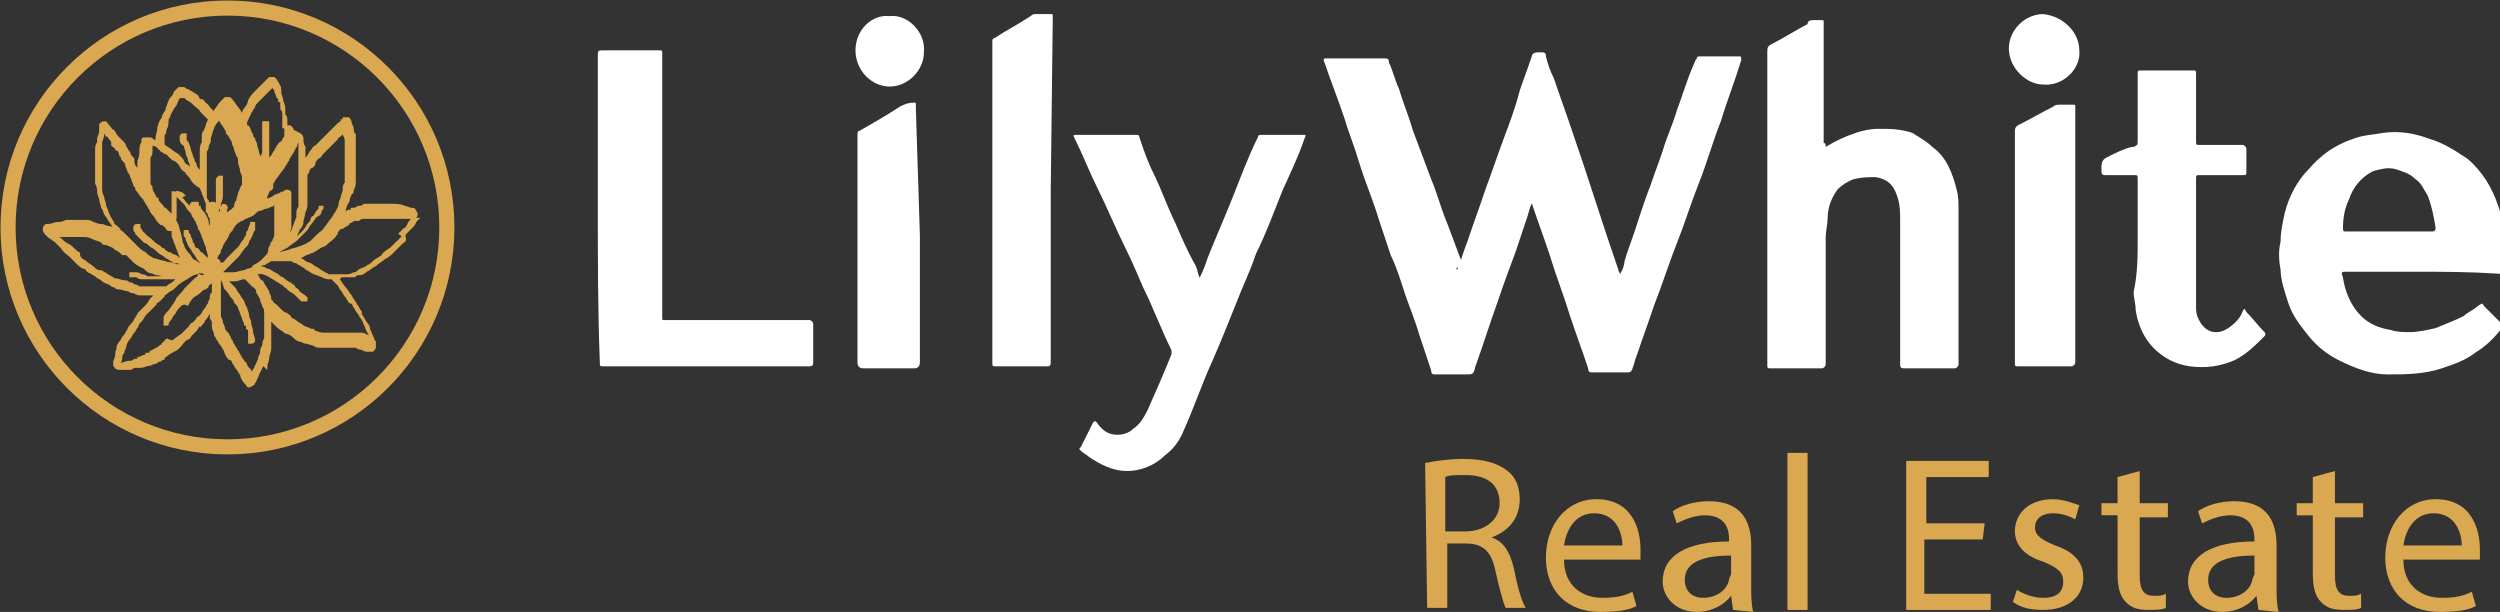 <svg xmlns="http://www.w3.org/2000/svg" xmlns:xlink="http://www.w3.org/1999/xlink" id="Layer_1" x="0px" y="0px" viewBox="0 0 124.2 30.4" style="enable-background:new 0 0 124.2 30.4;" xml:space="preserve"><rect x="0" y="0" width="124.2" height="30.4" fill="#333333" stroke="none"/><style type="text/css">	.st0{fill:none;stroke:#DAA851;stroke-width:0.75;stroke-miterlimit:10;}	.st1{fill:#DAA851;stroke:#DAA851;stroke-width:0.15;stroke-miterlimit:10;}	.st2{fill:#DAA851;}	.st3{fill:#FFFFFF;}</style><circle class="st0" cx="11.3" cy="11.3" r="10.9"></circle><g id="water_lily_2.tif">	<path class="st1" d="M16.8,13.9C16.8,13.9,16.8,13.9,16.8,13.9c0.1,0.1,0.2,0.3,0.3,0.4c0.1,0.1,0.2,0.3,0.3,0.4  c0.1,0.2,0.2,0.3,0.3,0.5c0.1,0.1,0.1,0.2,0.2,0.3c0,0,0,0.1,0,0.1c0,0.1,0.1,0.1,0.1,0.2c0.1,0.1,0.1,0.2,0.2,0.3  c0,0,0.1,0.1,0.1,0.2c0,0.1,0.1,0.2,0.1,0.3c0.1,0.1,0.1,0.3,0.2,0.4c0,0,0,0,0,0.1c0,0,0,0.1,0,0.1c0,0.1,0,0.1-0.1,0.2  c0,0-0.1,0-0.2,0c-0.1,0-0.2,0-0.3-0.1c-0.1,0-0.2,0-0.3-0.1c-0.1,0-0.2,0-0.3,0c-0.1,0-0.2,0-0.2,0c-0.1,0-0.2,0-0.3,0  c-0.1,0-0.2,0-0.3,0c-0.1,0-0.3,0-0.4,0c-0.1,0-0.2,0-0.3,0c-0.1,0-0.2,0-0.3-0.1c-0.1,0-0.3-0.1-0.4-0.1c-0.1,0-0.2-0.1-0.3-0.1  c-0.1,0-0.2-0.1-0.3-0.2c-0.1-0.1-0.3-0.2-0.4-0.2c-0.1-0.1-0.3-0.2-0.4-0.3c-0.1-0.1-0.2-0.2-0.3-0.3c0,0-0.1-0.1-0.1-0.1  c0,0,0,0,0,0c0,0,0,0,0,0c0,0,0,0.1,0,0.1c0,0.1,0,0.2,0,0.3c0,0.1,0,0.3,0,0.4c0,0.1,0,0.3,0,0.4c0,0.1,0,0.2,0,0.3  c0,0.2-0.1,0.3-0.1,0.5c0,0.1-0.1,0.3-0.1,0.4C13,18,13,18.2,12.9,18.4c-0.1,0.1-0.1,0.3-0.2,0.4c0,0,0,0.1-0.1,0.2  c0,0,0,0.1-0.1,0.1c-0.1,0.1-0.2,0.1-0.2,0c0,0-0.1-0.1-0.1-0.1c-0.1-0.1-0.2-0.3-0.2-0.4c-0.1-0.1-0.1-0.2-0.2-0.3  c-0.1-0.1-0.1-0.2-0.2-0.3c0-0.1-0.1-0.2-0.2-0.2c-0.1-0.1-0.2-0.3-0.2-0.4c-0.1-0.1-0.1-0.2-0.2-0.3c-0.1-0.1-0.1-0.2-0.2-0.3  c0-0.1-0.1-0.1-0.1-0.2c0,0,0-0.1,0-0.1c-0.1-0.1-0.1-0.3-0.1-0.4c0-0.1,0-0.2-0.1-0.3c0-0.1,0-0.2,0-0.2c0-0.1,0-0.2,0-0.3  c0,0,0,0,0,0c0,0,0,0,0,0c0,0,0,0,0,0.1c0,0,0,0.1-0.1,0.1c-0.1,0.1-0.1,0.2-0.2,0.3c-0.1,0.1-0.1,0.2-0.2,0.3  C10,15.9,9.9,16,9.9,16.1c-0.1,0.1-0.1,0.2-0.2,0.3c-0.1,0.1-0.2,0.2-0.2,0.2c-0.1,0.1-0.1,0.2-0.2,0.2c-0.2,0.1-0.3,0.3-0.4,0.4  c-0.1,0.1-0.2,0.2-0.3,0.2c-0.1,0.1-0.2,0.1-0.3,0.2c-0.1,0.1-0.2,0.1-0.2,0.2c-0.1,0-0.1,0.1-0.2,0.1c-0.1,0-0.1,0.1-0.2,0.1  c-0.1,0-0.2,0.1-0.3,0.1c-0.1,0-0.3,0.1-0.4,0.1c-0.1,0-0.1,0-0.2,0c-0.1,0-0.2,0-0.3,0.1c-0.1,0-0.2,0-0.3,0c-0.1,0-0.2,0-0.2,0  c0,0-0.1,0-0.1,0c-0.1,0-0.2-0.1-0.2-0.2c0,0,0-0.1,0-0.1c0-0.1,0.1-0.2,0.1-0.4c0-0.1,0-0.2,0.1-0.2C5.8,17.3,5.9,17.1,6,17  c0.1-0.1,0.1-0.2,0.2-0.3c0.1-0.1,0.1-0.2,0.2-0.3c0-0.1,0.1-0.2,0.2-0.3c0.1-0.1,0.1-0.2,0.2-0.3c0-0.1,0.1-0.1,0.1-0.2  c0.1-0.1,0.2-0.2,0.3-0.3c0.1-0.1,0.2-0.2,0.3-0.4c0.1-0.1,0.2-0.2,0.3-0.3c0,0,0,0,0,0c0,0,0,0,0,0c0,0-0.1,0-0.1,0  c-0.1,0-0.2,0-0.4,0c-0.1,0-0.2,0-0.3,0c-0.1,0-0.2,0-0.3-0.1c-0.1,0-0.2,0-0.3-0.1c-0.2,0-0.3-0.1-0.5-0.1c-0.1,0-0.1,0-0.2-0.1  c-0.1,0-0.1,0-0.2-0.1c-0.2-0.1-0.3-0.1-0.4-0.2c-0.1-0.1-0.2-0.1-0.3-0.2c-0.1-0.1-0.2-0.1-0.3-0.2c-0.1,0-0.2-0.1-0.2-0.2  C4.1,13.3,4,13.2,3.8,13c-0.1-0.1-0.2-0.2-0.3-0.3c-0.1-0.1-0.3-0.2-0.4-0.4c-0.1-0.1-0.2-0.2-0.3-0.3c-0.1-0.1-0.3-0.2-0.4-0.3  c0,0-0.1-0.1-0.1-0.1c0,0-0.1-0.1-0.1-0.2c0-0.1,0-0.1,0.1-0.2c0,0,0.1,0,0.1,0c0.2,0,0.3-0.1,0.5-0.1c0.1,0,0.2,0,0.4-0.1  c0.1,0,0.1,0,0.2,0c0.1,0,0.2,0,0.3,0c0,0,0,0,0,0c0.1,0,0.2,0,0.4,0c0.2,0,0.3,0,0.4,0.1c0.1,0,0.2,0.1,0.4,0.1s0.2,0.1,0.4,0.1  c0.1,0,0.2,0.1,0.4,0.1c0,0,0,0,0,0c0,0,0,0,0,0c0,0,0,0,0,0c0,0-0.1-0.1-0.1-0.1c-0.1-0.1-0.1-0.2-0.2-0.3  c-0.1-0.1-0.1-0.2-0.2-0.3c-0.1-0.1-0.1-0.3-0.2-0.4c0-0.1-0.1-0.3-0.1-0.4c0-0.1-0.1-0.2-0.1-0.4c0-0.1,0-0.2-0.1-0.4  c0-0.1,0-0.1,0-0.2c0-0.1,0-0.2,0-0.3c0,0,0-0.1,0-0.1c0-0.1,0-0.1,0-0.2c0-0.1,0-0.2,0-0.2c0-0.1,0-0.2,0-0.3c0-0.1,0-0.2,0-0.3  c0-0.2,0-0.3,0.1-0.4c0-0.1,0-0.2,0-0.2c0-0.1,0.1-0.2,0.1-0.4C5,6.4,5,6.4,5,6.3c0,0,0-0.1,0-0.1c0.1-0.1,0.1-0.1,0.2-0.1  c0,0,0.1,0,0.1,0.1c0,0,0,0,0.1,0.1c0.1,0.1,0.1,0.2,0.2,0.2c0.1,0.1,0.1,0.2,0.2,0.3C5.9,6.9,6,7,6.1,7.1c0,0,0.1,0.1,0.1,0.2  c0.1,0.1,0.1,0.2,0.2,0.3c0,0.1,0.1,0.2,0.2,0.3C6.6,8,6.6,8.2,6.7,8.3c0.1,0.1,0.1,0.3,0.2,0.4c0,0,0,0,0,0.1c0,0,0,0,0,0  c0,0,0,0,0,0c0,0,0,0,0,0c0,0,0-0.1,0-0.1c0-0.1,0-0.2,0-0.3c0-0.1,0-0.2,0-0.4C7,7.8,7,7.6,7,7.5c0-0.1,0-0.3,0.1-0.4  c0,0,0-0.1,0-0.1c0-0.1,0-0.1,0.1-0.1c0,0,0.1,0,0.1,0c0,0,0.1,0,0.1,0c0.1,0,0.1,0,0.2,0.1c0.1,0,0.1,0.1,0.2,0.1c0,0,0,0,0,0  c0,0,0,0,0,0c0-0.1,0-0.1,0-0.2c0-0.2,0.1-0.4,0.1-0.6C8,6,8,6,8.1,5.9c0-0.1,0.1-0.3,0.2-0.4c0,0,0-0.1,0-0.1  C8.4,5.2,8.4,5,8.6,4.8c0,0,0.1-0.1,0.1-0.2c0,0,0.1-0.1,0.1-0.1c0,0,0.1-0.1,0.1-0.1c0.1,0,0.1,0,0.2,0c0.1,0,0.1,0.1,0.2,0.1  c0.1,0,0.1,0.1,0.2,0.1c0.1,0.1,0.2,0.1,0.3,0.2C9.8,4.9,9.9,5,10,5c0.1,0,0.1,0.1,0.2,0.2c0.1,0,0.1,0.1,0.2,0.2  c0.1,0.1,0.2,0.2,0.2,0.3c0,0,0,0,0,0c0,0,0,0,0,0c0-0.1,0.1-0.1,0.1-0.2c0.1-0.1,0.2-0.3,0.3-0.4c0,0,0.1-0.1,0.1-0.1  c0,0,0.1-0.1,0.1-0.1c0.1,0,0.2,0,0.2,0c0,0,0.1,0.1,0.1,0.1c0.1,0.1,0.2,0.3,0.3,0.4c0.1,0.1,0.1,0.2,0.2,0.3c0,0,0,0,0,0.1  c0,0,0,0,0,0c0,0,0,0,0,0c0.1-0.1,0.1-0.3,0.2-0.4c0.1-0.1,0.2-0.3,0.2-0.4c0.1-0.2,0.2-0.3,0.4-0.5c0.1-0.1,0.2-0.2,0.3-0.3  c0.1-0.1,0.1-0.1,0.2-0.2c0,0,0.1-0.1,0.1-0.1c0.1,0,0.2,0,0.2,0c0,0,0.1,0.1,0.1,0.1c0,0.1,0.1,0.1,0.1,0.2  c0.1,0.1,0.1,0.2,0.1,0.4c0,0.1,0.1,0.3,0.1,0.4c0,0.1,0.1,0.2,0.1,0.4c0,0.1,0,0.1,0,0.2c0,0,0,0.1,0,0.1c0,0.1,0,0.2,0,0.3  c0,0.1,0,0.2,0,0.3c0,0,0,0,0,0h0c0,0,0,0,0.1,0c0.1,0,0.2,0,0.2,0c0,0,0.1,0.1,0.1,0.1c0,0,0,0.1,0,0.1C15,6.7,15,6.8,15,6.9  c0,0.1,0,0.3,0.1,0.4c0,0.1,0,0.3,0,0.4c0,0.1,0,0.2,0,0.3c0,0,0,0.1,0,0.1l0,0c0,0,0,0,0,0c0,0,0,0,0,0c0.1-0.1,0.1-0.2,0.2-0.3  c0.1-0.1,0.1-0.2,0.2-0.3c0.1-0.1,0.1-0.2,0.2-0.2C15.9,7.1,16,7,16.1,6.9c0.1-0.1,0.3-0.3,0.4-0.4c0.1-0.1,0.2-0.2,0.3-0.3  c0.1-0.1,0.2-0.1,0.2-0.2c0,0,0.1,0,0.1-0.1c0.1,0,0.1,0,0.2,0c0,0,0.1,0.1,0.1,0.2c0,0.1,0.1,0.2,0.1,0.3c0,0.1,0,0.2,0.1,0.3  c0,0.1,0,0.1,0,0.2c0,0.1,0,0.2,0,0.3c0,0.1,0,0.1,0,0.2c0,0.1,0,0.2,0,0.3c0,0.1,0,0.1,0,0.2c0,0,0,0,0,0.1c0,0.1,0,0.2,0,0.4  c0,0.1,0,0.2,0,0.3c0,0.1,0,0.2,0,0.3c0,0.1,0,0.3-0.1,0.4c0,0.1,0,0.2-0.1,0.2c0,0.1-0.1,0.2-0.1,0.3c0,0.1,0,0.1-0.1,0.2  c0,0.1-0.1,0.2-0.1,0.4c0,0.1-0.1,0.1-0.1,0.2c0,0,0,0,0,0c0,0,0,0,0,0c0,0,0.1,0,0.1-0.1c0.1,0,0.2-0.1,0.2-0.1  c0.1,0,0.2,0,0.2-0.1c0.1,0,0.2,0,0.3-0.1c0.1,0,0.2,0,0.3-0.1c0.1,0,0.2,0,0.3,0c0.1,0,0.2,0,0.3,0c0.1,0,0.3,0,0.4,0  c0.1,0,0.3,0,0.4,0c0.2,0,0.4,0,0.6,0.1c0.1,0,0.2,0.1,0.4,0.1c0.1,0,0.1,0.1,0.1,0.1c0.1,0.1,0.1,0.2,0,0.3c0,0,0,0.1-0.1,0.1  c-0.1,0.1-0.2,0.2-0.2,0.3c-0.1,0.1-0.1,0.2-0.2,0.2c-0.1,0.1-0.1,0.1-0.2,0.2C20.2,11.8,20.1,12,20,12c-0.1,0.1-0.2,0.2-0.3,0.3  c-0.1,0.1-0.2,0.2-0.2,0.2c-0.1,0.1-0.2,0.2-0.4,0.3c-0.1,0.1-0.3,0.2-0.4,0.3c-0.1,0.1-0.2,0.1-0.3,0.2s-0.2,0.1-0.3,0.2  c-0.1,0.1-0.2,0.1-0.3,0.1c-0.1,0-0.1,0-0.2,0.1c-0.1,0-0.1,0-0.2,0c-0.1,0-0.1,0-0.2,0c-0.1,0-0.2,0-0.3,0  C16.9,13.8,16.8,13.8,16.8,13.9C16.8,13.8,16.8,13.8,16.8,13.9L16.8,13.9z M12.6,13.5L12.6,13.5C12.6,13.6,12.6,13.6,12.6,13.5  c0.1,0.1,0.2,0.2,0.2,0.3c0.1,0.1,0.1,0.2,0.2,0.2c0.1,0.2,0.2,0.3,0.3,0.5c0,0.1,0.1,0.2,0.1,0.3c0,0,0,0,0,0.1c0,0,0,0,0.1,0.1  c0,0.1,0.1,0.1,0.2,0.2c0.1,0.1,0.1,0.1,0.2,0.2c0.1,0.1,0.2,0.2,0.3,0.2c0.1,0.1,0.2,0.1,0.2,0.2c0.1,0.1,0.2,0.1,0.3,0.2  c0.1,0.1,0.2,0.1,0.3,0.2c0.1,0.1,0.3,0.1,0.4,0.2c0.1,0,0.2,0,0.2,0.1c0.1,0,0.3,0.1,0.4,0.1c0,0,0.1,0,0.1,0c0.1,0,0.1,0,0.2,0  c0.1,0,0.2,0,0.3,0c0.1,0,0.1,0,0.2,0c0.1,0,0.2,0,0.3,0c0.1,0,0.1,0,0.2,0c0.1,0,0.1,0,0.2,0c0.1,0,0.1,0,0.2,0c0.1,0,0.2,0,0.2,0  c0.1,0,0.2,0,0.3,0.1c0,0,0.1,0,0.2,0c0,0,0,0,0,0c0,0,0,0,0,0c0,0,0-0.1,0-0.1c-0.1-0.1-0.2-0.3-0.2-0.4c-0.1-0.1-0.1-0.3-0.2-0.4  c-0.1-0.1-0.1-0.2-0.2-0.3c-0.1-0.1-0.1-0.2-0.2-0.3c0-0.1-0.1-0.2-0.2-0.2c-0.1-0.1-0.1-0.2-0.2-0.3c-0.1-0.1-0.1-0.2-0.2-0.3  c-0.1-0.1-0.1-0.2-0.2-0.3c-0.1-0.1-0.1-0.1-0.2-0.2c0,0,0,0-0.1-0.1c0,0,0,0-0.1,0c-0.1,0-0.2,0-0.4-0.1c-0.2-0.1-0.3-0.1-0.5-0.2  c-0.1-0.1-0.2-0.1-0.3-0.2c-0.1-0.1-0.2-0.1-0.3-0.2c-0.1,0-0.1-0.1-0.2-0.1c-0.1,0-0.2-0.1-0.2-0.1c0,0-0.1,0-0.2,0  c-0.1,0-0.1,0-0.2,0c-0.1,0-0.2,0-0.3,0c-0.1,0-0.2,0-0.2,0c0,0,0,0-0.1,0c0,0-0.1,0-0.2,0.1c-0.1,0-0.1,0.1-0.2,0.1  c-0.1,0-0.1,0-0.2,0.1c0,0-0.1,0-0.1,0c0,0-0.1,0-0.1,0c0,0,0,0,0,0c0,0-0.1,0-0.1,0.1h0c0,0,0.1,0,0.1,0c0.1,0,0.2,0,0.2,0  c0.1,0,0.2,0,0.3,0.1c0.1,0,0.3,0.1,0.4,0.2c0.1,0,0.2,0.1,0.3,0.2c0.1,0,0.2,0.1,0.3,0.2c0.1,0,0.1,0.1,0.2,0.1  c0.1,0.1,0.2,0.1,0.2,0.2c0.1,0.1,0.2,0.1,0.2,0.2c0.1,0.1,0.3,0.2,0.4,0.3c0,0,0,0,0,0c0,0,0,0,0,0c0,0,0,0,0,0.1c0,0,0,0-0.1,0  c0,0,0,0-0.1,0c-0.1-0.1-0.1-0.1-0.2-0.2c-0.1-0.1-0.2-0.2-0.4-0.3c0,0-0.1-0.1-0.1-0.1c-0.1-0.1-0.2-0.1-0.2-0.2  c-0.1,0-0.2-0.1-0.2-0.1c-0.2-0.1-0.3-0.2-0.5-0.3c-0.1-0.1-0.3-0.1-0.4-0.2C13,13.6,12.8,13.5,12.6,13.5  C12.6,13.5,12.6,13.5,12.6,13.5L12.6,13.5z M5.2,6.5C5.2,6.5,5.2,6.6,5.2,6.5c0,0.1-0.1,0.1-0.1,0.2c0,0.1-0.1,0.3-0.1,0.4  C5,7.2,5,7.4,5,7.5c0,0.1,0,0.2,0,0.3c0,0,0,0.1,0,0.2c0,0.1,0,0.2,0,0.3c0,0.1,0,0.1,0,0.2c0,0.1,0,0.2,0,0.3s0,0.2,0,0.3  C5,9,5,9.2,5,9.3C5,9.5,5,9.6,5.1,9.8c0,0.1,0.1,0.3,0.1,0.4c0,0.1,0.1,0.2,0.1,0.3c0.1,0.2,0.1,0.3,0.2,0.4c0,0.1,0.1,0.1,0.1,0.2  c0,0.1,0.1,0.1,0.2,0.2c0,0,0.1,0.1,0.1,0.1c0,0.1,0.1,0.1,0.2,0.2c0.1,0.1,0.2,0.2,0.3,0.3c0.1,0.1,0.1,0.1,0.2,0.2  c0.1,0.1,0.1,0.1,0.2,0.2c0.1,0.1,0.2,0.2,0.4,0.3c0,0,0.1,0.1,0.1,0.1c0.1,0.1,0.2,0.1,0.3,0.2C7.8,12.9,7.9,13,8,13  c0.1,0,0.3,0.1,0.4,0.1c0.2,0,0.3,0.1,0.4,0.1c0.1,0,0.3,0,0.4,0c0,0,0,0,0.1,0c0,0,0,0,0,0c0,0,0,0,0,0c0,0-0.1,0-0.1,0  c-0.1,0-0.2-0.1-0.2-0.1C8.9,13,8.8,13,8.7,13c-0.1,0-0.1-0.1-0.2-0.1c-0.1-0.1-0.2-0.1-0.3-0.2c-0.1-0.1-0.2-0.1-0.3-0.2  c-0.1-0.1-0.2-0.2-0.4-0.3c-0.1-0.1-0.2-0.2-0.3-0.2c-0.1-0.1-0.1-0.1-0.2-0.2c-0.1-0.1-0.2-0.2-0.2-0.2c0-0.1-0.1-0.1-0.1-0.2  c0,0,0-0.1,0-0.1c0,0,0-0.1,0.1-0.1c0,0,0.1,0,0.1,0c0,0,0,0,0,0c0,0,0,0,0,0.1c0,0.1,0.1,0.1,0.1,0.2c0.1,0.1,0.2,0.2,0.3,0.3  c0.2,0.1,0.3,0.3,0.5,0.4C8,12.3,8,12.4,8.1,12.4c0.1,0.1,0.2,0.2,0.3,0.2c0.1,0,0.1,0.1,0.2,0.1c0.1,0,0.2,0.1,0.2,0.1  C9,13,9,13,9.1,13c0,0,0,0,0,0c0,0,0,0,0,0c0,0-0.1-0.1-0.1-0.2c0-0.1-0.1-0.2-0.1-0.3c-0.1-0.2-0.1-0.3-0.2-0.5  c0-0.1-0.1-0.2-0.1-0.3c0-0.1,0-0.1,0-0.2c0,0,0-0.1,0-0.1c0,0,0,0,0,0c0,0,0,0-0.1,0c0,0-0.1,0-0.1,0c0,0-0.1,0-0.1-0.1  c-0.1-0.1-0.2-0.2-0.3-0.2c-0.1-0.1-0.2-0.2-0.3-0.4c-0.1-0.1-0.2-0.2-0.2-0.3c-0.1-0.1-0.1-0.2-0.2-0.3c0-0.1-0.1-0.1-0.1-0.2  C7,9.7,6.9,9.5,6.8,9.4c0-0.1,0-0.1-0.1-0.2C6.7,9.1,6.6,9,6.6,8.9C6.5,8.7,6.5,8.6,6.4,8.5c0-0.1-0.1-0.2-0.1-0.3  c0-0.1-0.1-0.2-0.2-0.3c0-0.1-0.1-0.2-0.1-0.2C6,7.6,5.9,7.4,5.8,7.4c0-0.1-0.1-0.1-0.2-0.2C5.6,7,5.6,7,5.5,6.9  C5.4,6.8,5.4,6.7,5.3,6.7C5.3,6.6,5.3,6.6,5.2,6.5L5.2,6.5z M14.7,12.8L14.7,12.8C14.7,12.9,14.8,12.9,14.7,12.8  c0.2,0.1,0.3,0.1,0.4,0.2c0.1,0.1,0.3,0.1,0.4,0.2c0.1,0.1,0.2,0.1,0.3,0.2c0,0,0.1,0,0.1,0.1c0.1,0,0.1,0,0.2,0.1  c0,0,0.1,0,0.2,0.1c0.1,0,0.2,0,0.2,0c0.1,0,0.1,0,0.2,0c0.1,0,0.1,0,0.2,0c0.1,0,0.2,0,0.3,0c0.1,0,0.2,0,0.4-0.1  c0.1,0,0.1,0,0.2-0.1c0.1-0.1,0.2-0.1,0.4-0.2c0.1-0.1,0.2-0.1,0.3-0.2c0,0,0.1-0.1,0.1-0.1c0.1-0.1,0.2-0.1,0.3-0.2  c0.1,0,0.1-0.1,0.2-0.2c0.1-0.1,0.3-0.2,0.4-0.3c0.1-0.1,0.3-0.3,0.4-0.4c0.1-0.1,0.2-0.2,0.2-0.3c0.1-0.1,0.2-0.2,0.3-0.3  c0.1-0.1,0.2-0.2,0.2-0.3c0,0,0,0,0.1-0.1c0,0,0,0,0,0c0,0,0,0,0,0c-0.1,0-0.2-0.1-0.3-0.1c-0.1,0-0.1,0-0.2,0c-0.1,0-0.3,0-0.4,0  c0,0,0,0,0,0c-0.1,0-0.1,0-0.2,0c-0.1,0-0.3,0-0.4,0c-0.2,0-0.4,0-0.5,0c0,0,0,0,0,0c-0.1,0-0.2,0-0.3,0c-0.1,0-0.2,0-0.3,0  c-0.1,0-0.2,0-0.3,0.1c-0.1,0-0.1,0-0.2,0c-0.1,0-0.1,0.1-0.2,0.1c0,0-0.1,0-0.1,0.1c-0.1,0.1-0.2,0.1-0.3,0.2c0,0-0.1,0-0.1,0  c0,0,0,0,0,0c-0.1,0.1-0.2,0.2-0.2,0.3c-0.1,0.1-0.1,0.2-0.2,0.2c0,0.1-0.1,0.1-0.2,0.2c-0.1,0.1-0.2,0.2-0.3,0.2  c-0.2,0.1-0.3,0.2-0.5,0.3c-0.1,0-0.2,0.1-0.3,0.1C15,12.7,14.9,12.8,14.7,12.8C14.7,12.8,14.7,12.8,14.7,12.8L14.7,12.8z   M14.4,12.1C14.4,12.1,14.5,12.1,14.4,12.1c0.1-0.1,0.2-0.2,0.3-0.2c0.1-0.1,0.1-0.1,0.2-0.2c0.1-0.1,0.1-0.1,0.2-0.2  c0.1-0.1,0.2-0.2,0.2-0.3c0.1-0.1,0.2-0.2,0.2-0.3c0,0,0-0.1,0.1-0.1c0.1-0.1,0.1-0.2,0.2-0.3c0,0,0.1-0.1,0.1-0.1c0,0,0,0,0-0.1  c0,0,0.1,0,0.1,0c0,0,0,0,0,0s0,0,0,0c0,0.1-0.1,0.1-0.1,0.2c0,0.1-0.1,0.2-0.2,0.2c-0.1,0.1-0.2,0.3-0.3,0.4  c-0.1,0.1-0.2,0.3-0.3,0.4c-0.1,0.1-0.2,0.2-0.3,0.3c-0.1,0.1-0.2,0.2-0.4,0.3c-0.1,0.1-0.2,0.2-0.3,0.2c-0.1,0.1-0.2,0.1-0.3,0.2  c0,0-0.1,0-0.1,0.1c0,0,0,0,0,0c0,0,0,0,0,0c0.1,0,0.1,0,0.2,0c0.1,0,0.3-0.1,0.4-0.1c0.2-0.1,0.4-0.1,0.6-0.2  c0.1,0,0.2-0.1,0.3-0.1c0.1-0.1,0.2-0.1,0.3-0.2c0.1-0.1,0.2-0.2,0.3-0.3c0.1-0.1,0.3-0.2,0.4-0.4c0.1-0.1,0.2-0.3,0.3-0.4  c0.1-0.1,0.1-0.2,0.2-0.3c0.1-0.2,0.2-0.3,0.2-0.5c0-0.1,0.1-0.2,0.1-0.3c0-0.1,0.1-0.2,0.1-0.4c0-0.1,0-0.2,0.1-0.3  c0-0.1,0-0.2,0-0.3c0-0.1,0-0.1,0-0.2c0-0.1,0-0.2,0-0.3c0-0.1,0-0.2,0-0.2c0-0.1,0-0.2,0-0.3c0,0,0-0.1,0-0.1c0-0.1,0-0.2,0-0.3  c0-0.1,0-0.2,0-0.2c0-0.1,0-0.1,0-0.2c0-0.2-0.1-0.3-0.2-0.5c0,0,0,0,0,0c0,0,0,0,0,0c0,0,0,0,0,0C17,6.5,17,6.6,16.9,6.7  c-0.1,0.1-0.2,0.1-0.2,0.2c-0.1,0.1-0.3,0.3-0.4,0.4c-0.1,0.1-0.2,0.2-0.3,0.3c-0.1,0.1-0.1,0.2-0.2,0.2c-0.1,0.1-0.2,0.2-0.2,0.3  c0,0.1-0.1,0.2-0.2,0.2c0,0-0.1,0.1-0.1,0.2c0,0,0,0.1-0.1,0.1c0,0,0,0,0,0c0,0,0,0,0,0v0c0,0.1,0,0.2,0,0.2c0,0.2,0,0.3,0,0.5  c0,0,0,0.1,0,0.1c0,0.2,0,0.3,0,0.5c0,0.1,0,0.1,0,0.2c0,0.1,0,0.3-0.1,0.4c0,0.2-0.1,0.4-0.1,0.5c0,0.2-0.1,0.3-0.2,0.4  c0,0.1-0.1,0.2-0.1,0.3C14.6,11.9,14.6,12,14.4,12.1C14.5,12.1,14.5,12.1,14.4,12.1L14.4,12.1z M11.4,5.2  C11.4,5.2,11.4,5.2,11.4,5.2c-0.1,0.1-0.1,0.1-0.2,0.2c-0.1,0.1-0.2,0.2-0.2,0.3c-0.1,0.1-0.2,0.3-0.3,0.4  c-0.1,0.1-0.1,0.2-0.2,0.4c0,0.1-0.1,0.3-0.1,0.4c0,0.1,0,0.2-0.1,0.3c0,0.1,0,0.2-0.1,0.3c0,0,0,0.1,0,0.2c0,0.1,0,0.1,0,0.2  s0,0.1,0,0.2c0,0.1,0,0.2,0,0.3c0,0.2,0,0.4,0,0.6c0,0.1,0,0.2,0,0.3c0,0.1,0,0.1,0,0.2c0,0.1,0,0.1,0,0.2c0,0.1,0,0.2,0.1,0.3  c0,0.1,0.1,0.2,0.1,0.3c0,0,0,0,0,0c0,0,0,0,0,0v0c0,0,0-0.1,0-0.1c0-0.1,0.1-0.1,0.2-0.1c0.1,0,0.1,0.1,0.1,0.1c0,0,0,0.1,0,0.2  c0,0.1,0,0.1,0,0.2s0,0.1,0,0.2c0,0,0,0,0,0.1l0,0c0,0,0,0,0-0.1c0-0.1,0-0.2,0.1-0.3c0,0,0-0.1,0-0.1c0,0,0,0,0,0c0,0,0-0.1,0-0.1  c0-0.1,0-0.1,0-0.2c0-0.1,0-0.2,0-0.2c0-0.1,0-0.2,0-0.3c0-0.1,0-0.2,0-0.3c0,0,0-0.1,0-0.1c0-0.1,0-0.1,0-0.2c0,0,0,0,0-0.1  c0,0,0,0,0.1-0.1c0,0,0,0,0.1,0c0,0,0,0,0,0c0,0,0,0,0,0.1c0,0.1,0,0.2,0,0.3c0,0.1,0,0.2,0,0.3c0,0.1,0,0.2,0,0.2  c0,0.1,0,0.2-0.1,0.4c0,0.1,0,0.2-0.1,0.3c0,0,0,0,0,0.1c0,0,0,0,0,0.1c0,0,0,0.1,0,0.1c0,0.1,0,0.1,0,0.2c0,0,0,0,0,0c0,0,0,0,0,0  c0-0.1,0.1-0.1,0.1-0.2c0-0.1,0.1-0.2,0.1-0.2c0,0,0,0,0-0.1c0,0,0,0,0-0.1c0,0,0.1,0,0.1-0.1c0.1,0,0.2,0.1,0.1,0.2c0,0,0,0,0,0.1  c0,0.1-0.1,0.2-0.2,0.3c0,0-0.1,0.1-0.1,0.2c0,0,0,0,0,0c0,0,0,0,0,0c0,0,0,0,0,0c0.1-0.1,0.2-0.2,0.3-0.3c0.1-0.1,0.3-0.2,0.4-0.3  c0,0,0,0,0.1-0.1c0,0,0,0,0,0c0-0.1,0-0.2,0.1-0.3c0-0.1,0.1-0.3,0.1-0.4c0.1-0.2,0.1-0.3,0.2-0.4c0,0,0-0.1,0-0.1  c0-0.1,0-0.1,0-0.2c0-0.1,0-0.2-0.1-0.4c0-0.2-0.1-0.3-0.1-0.5c0-0.1,0-0.2-0.1-0.3c0-0.1-0.1-0.2-0.1-0.3c0-0.1-0.1-0.2-0.1-0.3  c0-0.1-0.1-0.2-0.2-0.4c0,0,0,0,0,0c0,0-0.1-0.1-0.1-0.1c0,0,0,0,0-0.1c-0.1-0.1-0.1-0.2-0.2-0.3c-0.1-0.1-0.1-0.2-0.2-0.3  c-0.1-0.1-0.1-0.2-0.2-0.3C11.4,5.3,11.4,5.3,11.4,5.2C11.3,5.2,11.3,5.2,11.4,5.2L11.4,5.2z M10.3,13.6  C10.3,13.6,10.3,13.6,10.3,13.6c-0.1,0-0.2-0.1-0.3-0.1c0,0,0,0,0,0c0,0-0.1,0-0.1,0c-0.1,0-0.2,0.1-0.3,0.1  c-0.2,0.1-0.3,0.2-0.5,0.3c-0.2,0.1-0.4,0.3-0.5,0.4c-0.1,0.1-0.2,0.1-0.3,0.2c-0.1,0.1-0.2,0.1-0.2,0.2c-0.1,0.1-0.1,0.1-0.2,0.2  c-0.1,0.1-0.2,0.1-0.2,0.2c-0.1,0.1-0.2,0.2-0.3,0.3c-0.1,0.1-0.1,0.1-0.2,0.2S7.1,15.8,7,15.9c-0.1,0.1-0.2,0.2-0.2,0.3  c-0.1,0.1-0.1,0.2-0.2,0.3c-0.1,0.1-0.1,0.2-0.2,0.3c-0.1,0.1-0.2,0.3-0.2,0.4c0,0.1-0.1,0.2-0.1,0.3C6,17.6,6,17.7,6,17.8  c0,0.1-0.1,0.2-0.1,0.3c0,0,0,0,0,0c0,0,0.1,0,0.1,0c0.1,0,0.3-0.1,0.4-0.1c0.1,0,0.2,0,0.3-0.1c0.1,0,0.2,0,0.2-0.1  c0.1,0,0.2-0.1,0.3-0.1c0,0,0.1,0,0.1-0.1c0,0,0.1,0,0.1,0c0,0,0.1,0,0.1-0.1c0.2-0.1,0.4-0.2,0.5-0.3c0,0,0.1,0,0.1-0.1  c0.1-0.1,0.1-0.1,0.2-0.2C8.5,17,8.6,17,8.7,16.9c0.1-0.1,0.3-0.2,0.4-0.3c0.1-0.1,0.2-0.2,0.3-0.3c0.1-0.1,0.1-0.2,0.2-0.2  c0.1-0.1,0.1-0.1,0.2-0.2c0-0.1,0.1-0.1,0.2-0.2c0.1-0.1,0.1-0.2,0.2-0.3c0.1-0.1,0.1-0.2,0.2-0.3c0-0.1,0.1-0.2,0.1-0.3  c0-0.1,0-0.2,0.1-0.2c0-0.1,0-0.2,0-0.2c0-0.1,0-0.1,0-0.2c0-0.1,0-0.1,0-0.2c0,0,0-0.1,0-0.1c0,0,0,0,0,0c0,0,0,0,0,0  c0,0-0.1,0-0.1,0.1c-0.1,0.1-0.2,0.1-0.2,0.2s-0.2,0.1-0.3,0.2c-0.1,0.1-0.2,0.2-0.4,0.3c-0.1,0.1-0.2,0.2-0.3,0.4  C9.1,15,9.1,15.1,9,15.1c-0.1,0.1-0.1,0.1-0.2,0.2c-0.1,0.1-0.1,0.2-0.2,0.3c-0.1,0.1-0.1,0.2-0.2,0.3c0,0-0.1,0.1-0.1,0.2  c0,0,0,0,0,0c0,0,0,0-0.1,0c0,0,0,0,0-0.1c0,0,0,0,0-0.1c0,0,0-0.1,0-0.1c0-0.1,0.1-0.2,0.2-0.3c0.1-0.1,0.2-0.3,0.3-0.4  c0-0.1,0.1-0.1,0.1-0.2c0.1-0.2,0.3-0.3,0.4-0.5c0.1-0.1,0.2-0.2,0.3-0.3c0.1-0.1,0.2-0.2,0.2-0.2c0.1-0.1,0.2-0.1,0.2-0.2  C10.1,13.8,10.2,13.7,10.3,13.6C10.2,13.7,10.2,13.7,10.3,13.6L10.3,13.6z M2.5,11.5C2.5,11.5,2.5,11.6,2.5,11.5  c0.2,0.2,0.3,0.3,0.5,0.4c0.1,0.1,0.2,0.2,0.4,0.3c0.2,0.1,0.3,0.3,0.5,0.4C3.9,12.8,4,12.9,4.2,13c0.1,0.1,0.3,0.2,0.4,0.3  c0.1,0.1,0.2,0.2,0.4,0.2c0.1,0,0.1,0.1,0.2,0.1c0.1,0.1,0.2,0.1,0.3,0.2c0.1,0,0.1,0.1,0.2,0.1C5.9,13.9,6,14,6.2,14  c0.1,0,0.1,0,0.2,0.1c0.1,0,0.2,0,0.2,0.1c0.1,0,0.2,0,0.3,0.1c0.1,0,0.2,0,0.4,0c0.1,0,0.2,0,0.3,0c0.1,0,0.1,0,0.2,0  c0.1,0,0.2,0,0.3,0c0,0,0.1,0,0.1,0s0.1,0,0.1,0c0,0,0.1-0.1,0.1-0.1c0.2-0.1,0.3-0.2,0.5-0.4c0,0,0,0,0,0c0,0,0,0,0,0c0,0,0,0,0,0  c-0.1,0-0.1,0-0.2,0c-0.2,0-0.4,0-0.6,0c-0.1,0-0.1,0-0.2,0c-0.1,0-0.2,0-0.2,0c-0.1,0-0.1,0-0.2,0c-0.1,0-0.2,0-0.2,0  c-0.1,0-0.1,0-0.2,0c-0.1,0-0.2,0-0.3-0.1c-0.1,0-0.1,0-0.2,0c0,0,0,0-0.1,0c0,0,0,0,0,0s0,0,0-0.1c0,0,0,0,0.1,0s0.1,0,0.1,0  c0.1,0,0.2,0,0.3,0.1c0.1,0,0.2,0,0.3,0.1c0.1,0,0.1,0,0.2,0c0.1,0,0.2,0,0.3,0c0.1,0,0.1,0,0.2,0c0,0,0,0,0,0c0.1,0,0.2,0,0.3,0  c0.1,0,0.1,0,0.2,0c0,0,0.1,0,0.1,0c0.1,0,0.2,0,0.3,0c0,0,0,0,0,0c0,0,0,0-0.1,0c0,0-0.1,0-0.2,0c-0.1,0-0.2,0-0.3-0.1  c0,0-0.1,0-0.1,0c-0.1,0-0.2-0.1-0.4-0.1c-0.1,0-0.2-0.1-0.3-0.1c-0.1,0-0.2-0.1-0.3-0.2c-0.2-0.1-0.4-0.2-0.5-0.3  c-0.1-0.1-0.2-0.2-0.3-0.3c0,0-0.1-0.1-0.1-0.1c0,0,0,0-0.1,0c0,0-0.1,0-0.1,0c0,0,0,0,0,0c0,0,0,0-0.1-0.1  c-0.1-0.1-0.2-0.1-0.3-0.2c-0.1-0.1-0.2-0.1-0.4-0.2c-0.1,0-0.2,0-0.2-0.1c-0.2-0.1-0.3-0.1-0.5-0.2c-0.2-0.1-0.3-0.1-0.5-0.1  c-0.1,0-0.1,0-0.2,0c0,0-0.1,0-0.1,0c-0.1,0-0.2,0-0.3,0c-0.1,0-0.2,0-0.4,0c-0.1,0-0.3,0-0.4,0.1C2.7,11.5,2.6,11.5,2.5,11.5  C2.5,11.5,2.5,11.5,2.5,11.5L2.5,11.5z M10.9,13.7C10.9,13.7,10.9,13.7,10.9,13.7c0,0.1,0,0.2,0,0.2c0,0.2,0,0.3,0,0.5  c0,0.2,0,0.4,0,0.5c0,0,0,0.1,0,0.1c0,0.1,0,0.2,0,0.3c0,0.1,0,0.1,0,0.2c0,0.1,0,0.2,0,0.2c0,0.1,0.1,0.2,0.1,0.3  c0,0.1,0.1,0.2,0.1,0.3c0,0.1,0.1,0.2,0.2,0.3c0,0.1,0.1,0.1,0.1,0.2c0,0.1,0.1,0.1,0.1,0.2c0,0.1,0.1,0.1,0.1,0.2  c0.1,0.1,0.1,0.2,0.2,0.3c0.1,0.2,0.2,0.4,0.4,0.6c0,0.1,0.1,0.2,0.2,0.3c0,0.1,0.1,0.1,0.1,0.2c0,0,0,0,0,0c0,0,0,0,0,0  c0,0,0,0,0,0c0.1-0.1,0.1-0.2,0.2-0.3c0-0.1,0.1-0.2,0.1-0.2c0-0.1,0.1-0.2,0.1-0.3c0-0.1,0.1-0.2,0.1-0.3c0-0.1,0-0.2,0.1-0.3  c0-0.1,0-0.2,0.1-0.4c0-0.1,0-0.2,0-0.2c0-0.1,0-0.1,0-0.2c0,0,0,0,0,0c0-0.1,0-0.1,0-0.2c0-0.1,0-0.2,0-0.3c0-0.1,0-0.2,0-0.3  c0-0.1,0-0.3-0.1-0.4c0-0.1-0.1-0.2-0.1-0.3c0-0.1-0.1-0.2-0.2-0.4c0,0,0-0.1,0-0.1c-0.1-0.1-0.1-0.2-0.2-0.2c0,0-0.1-0.1-0.1-0.1  c-0.1-0.1-0.1-0.1-0.2-0.2c0,0-0.1-0.1-0.1-0.1c0,0,0,0-0.1,0h0c-0.1,0-0.3,0.1-0.4,0.1c0,0-0.1,0-0.1,0c0,0-0.1,0-0.1,0  c-0.1,0-0.2,0-0.3,0c0,0,0,0,0,0c0,0,0,0,0,0c0,0,0.1,0.1,0.2,0.2c0.1,0.1,0.1,0.1,0.2,0.2c0.1,0.1,0.1,0.2,0.2,0.3  c0.1,0.1,0.1,0.2,0.2,0.3c0.1,0.1,0.1,0.3,0.2,0.4c0,0.1,0.1,0.2,0.1,0.4c0,0.1,0.1,0.2,0.1,0.3c0,0.2,0.1,0.3,0.1,0.5  c0,0.1,0.1,0.3,0.1,0.4c0,0,0,0,0,0c0,0,0,0.1-0.1,0.1c0,0,0,0-0.1,0c0,0,0,0,0-0.1c0-0.1,0-0.1,0-0.2c0-0.1,0-0.1,0-0.2  c0-0.1,0-0.2-0.1-0.2c0-0.1,0-0.2-0.1-0.2c0-0.1-0.1-0.2-0.1-0.3c-0.1-0.2-0.1-0.3-0.2-0.5c0-0.1-0.1-0.2-0.2-0.3  c0-0.1-0.1-0.2-0.2-0.3c-0.1-0.2-0.2-0.3-0.3-0.4C11.1,13.9,11,13.8,10.9,13.7C10.9,13.7,10.9,13.7,10.9,13.7L10.9,13.7z   M10.9,13.2C10.9,13.2,10.9,13.2,10.9,13.2c0.1-0.1,0.2-0.1,0.2-0.1c0.1,0,0.1-0.1,0.2-0.2c0.1-0.1,0.2-0.2,0.3-0.3  c0.1-0.1,0.2-0.2,0.3-0.3c0.1-0.1,0.1-0.2,0.2-0.3c0.1-0.1,0.1-0.2,0.2-0.3c0,0,0-0.1,0-0.1c0-0.1,0.1-0.1,0.1-0.2  c0-0.1,0.1-0.2,0.1-0.3c0,0,0,0,0,0c0,0,0,0,0.1,0c0,0,0,0,0,0.1c0,0,0,0,0,0.1c0,0,0,0.1,0,0.1c-0.1,0.1-0.1,0.3-0.2,0.4  c0,0.1-0.1,0.1-0.1,0.2c0,0.1-0.1,0.2-0.2,0.3c-0.1,0.1-0.2,0.3-0.3,0.4c-0.1,0.1-0.1,0.1-0.2,0.2c-0.1,0.1-0.2,0.2-0.3,0.3  c-0.1,0.1-0.2,0.2-0.3,0.3c0,0-0.1,0-0.1,0.1c0,0,0,0,0,0c0,0,0,0,0.1,0c0.1,0,0.1,0,0.2,0c0.2,0,0.3,0,0.4,0  c0.2,0,0.4-0.1,0.5-0.1c0.1,0,0.2-0.1,0.3-0.1c0.1,0,0.2-0.1,0.3-0.2c0.2-0.1,0.3-0.2,0.4-0.3c0,0,0.1-0.1,0.1-0.1  c0.1-0.1,0.2-0.2,0.2-0.4c0-0.1,0.1-0.2,0.1-0.2c0-0.1,0-0.1,0.1-0.2c0-0.1,0.1-0.2,0.1-0.3c0-0.1,0-0.2,0-0.3c0-0.1,0-0.2,0-0.4  c0-0.1,0-0.2,0-0.3c0,0,0-0.1,0-0.1c0-0.1,0-0.3,0-0.4c0,0,0-0.1,0-0.1c0,0,0,0,0,0c-0.1,0-0.2,0.1-0.2,0.1c-0.1,0-0.2,0.1-0.3,0.1  c-0.1,0-0.2,0.1-0.3,0.1c-0.1,0-0.2,0.1-0.3,0.2c-0.1,0.1-0.2,0.1-0.4,0.2c-0.1,0-0.1,0.1-0.2,0.1c-0.1,0-0.1,0.1-0.2,0.1  c-0.1,0.1-0.2,0.2-0.2,0.2c0,0.1-0.1,0.1-0.1,0.2c-0.1,0.1-0.2,0.2-0.2,0.3c-0.1,0.2-0.2,0.3-0.3,0.5c0,0.1-0.1,0.2-0.1,0.2  c0,0.1,0,0.2-0.1,0.2c0,0.1-0.1,0.2-0.1,0.3C10.9,12.9,10.9,13.1,10.9,13.2C10.9,13.2,10.9,13.2,10.9,13.2L10.9,13.2z M9.7,10.6  C9.7,10.6,9.6,10.5,9.7,10.6c-0.1-0.2-0.1-0.2-0.2-0.3c0,0,0,0,0-0.1c0,0,0-0.1,0.1-0.1c0,0,0.1,0,0.2,0c0,0,0,0,0,0.1  c0,0,0,0.1,0.1,0.1c0,0.1,0.1,0.2,0.2,0.3c0.1,0.2,0.2,0.3,0.2,0.5c0,0.1,0.1,0.2,0.1,0.2c0,0.1,0,0.1,0.1,0.2c0,0,0,0,0,0  c0,0,0,0,0,0c0-0.1,0-0.1,0-0.2c0-0.1,0-0.2,0-0.3c0-0.1,0-0.2-0.1-0.3c0-0.1,0-0.1-0.1-0.2c0,0,0-0.1,0-0.2c0-0.1,0-0.1,0-0.2  c0,0,0,0,0,0c0,0,0,0,0,0c-0.1-0.2-0.1-0.3-0.2-0.5c0-0.1-0.1-0.2-0.1-0.3C9.8,9.2,9.7,9.1,9.6,9C9.5,8.8,9.4,8.7,9.3,8.6  C9.3,8.5,9.2,8.5,9.1,8.4C9,8.3,9,8.2,8.9,8.1C8.8,8,8.7,7.9,8.6,7.9C8.5,7.8,8.4,7.7,8.3,7.6C8.2,7.6,8.1,7.5,8.1,7.5  c0,0-0.1,0-0.1-0.1c0,0-0.1,0-0.1-0.1c0,0,0,0,0,0c0,0-0.1,0-0.1-0.1C7.7,7.2,7.6,7.2,7.5,7.1c0,0,0,0,0,0c0,0,0,0,0,0c0,0,0,0,0,0  c0,0.1,0,0.1,0,0.2c0,0.1,0,0.1,0,0.2c0,0.1,0,0.2-0.1,0.3c0,0.1,0,0.3,0,0.4c0,0.2,0,0.3,0,0.4c0,0.1,0,0.3,0,0.4  c0,0.1,0,0.2,0.1,0.3c0,0.2,0.1,0.3,0.2,0.5c0,0,0,0.1,0.1,0.1c0,0.1,0.1,0.2,0.2,0.3c0.1,0.1,0.1,0.2,0.2,0.2  c0.1,0.1,0.2,0.2,0.4,0.4c0,0,0,0,0.1,0h0c0,0,0,0,0,0c0,0,0-0.1,0-0.1c0-0.1,0-0.2,0-0.3c0,0,0,0,0,0c0-0.1,0-0.1,0-0.2  c0-0.1,0-0.1,0-0.2c0-0.1,0-0.2,0-0.2c0,0,0-0.1,0-0.1c0-0.1,0.1-0.2,0.2-0.1c0.1,0,0.1,0,0.2,0.1C8.9,9.8,9,9.9,9.1,10  c0.1,0.1,0.2,0.2,0.3,0.3C9.5,10.4,9.5,10.5,9.7,10.6C9.6,10.5,9.6,10.6,9.7,10.6L9.7,10.6z M9.6,8.5C9.6,8.5,9.6,8.4,9.6,8.5  C9.5,8.4,9.5,8.3,9.5,8.2c0-0.1-0.1-0.2-0.1-0.3c0-0.1-0.1-0.2-0.1-0.3c0,0,0,0,0,0c0-0.1-0.1-0.3-0.1-0.4C9,7.1,9,7,9,6.9  c0,0,0-0.1,0-0.1c0,0,0-0.1,0.1-0.1c0,0,0.1,0,0.1,0c0,0,0,0,0,0s0,0,0,0.1c0,0,0,0.1,0,0.1c0,0.1,0,0.1,0.1,0.2  c0.1,0.2,0.1,0.4,0.2,0.6c0,0.1,0.1,0.2,0.1,0.3c0,0.1,0.1,0.1,0.1,0.2c0,0.1,0.1,0.2,0.1,0.2c0,0,0,0,0,0c0.1,0.1,0.1,0.2,0.2,0.3  c0,0,0,0,0,0c0,0,0,0,0,0c0,0,0-0.1,0-0.1c0-0.1,0-0.3,0-0.4c0-0.1,0-0.2,0-0.3c0-0.1,0-0.3,0-0.4c0-0.1,0-0.3,0.1-0.4  c0-0.1,0-0.1,0-0.2c0,0,0-0.1,0-0.1c0-0.1,0-0.2,0.1-0.3c0.1-0.2,0.1-0.4,0.2-0.5c0,0,0-0.1,0-0.1c0,0-0.1-0.1-0.1-0.1  c-0.1-0.1-0.2-0.2-0.3-0.3C10,5.4,9.8,5.3,9.7,5.2C9.6,5.1,9.5,5,9.3,4.9c0,0-0.1-0.1-0.1-0.1C9.1,4.8,9,4.8,9,4.8c0,0,0,0-0.1,0  c0,0,0,0,0,0C8.8,4.9,8.8,5,8.7,5.2C8.6,5.3,8.5,5.5,8.4,5.7c0,0.1-0.1,0.2-0.1,0.2C8.3,6.1,8.3,6.3,8.2,6.4c0,0.1,0,0.2-0.1,0.3  c0,0.1,0,0.3,0,0.4c0,0,0,0,0,0.1c0,0,0,0,0.1,0.1c0.2,0.1,0.4,0.3,0.6,0.4c0,0,0.1,0.1,0.1,0.1C9,7.9,9.1,8,9.1,8.1  c0,0,0.1,0.1,0.1,0.1C9.4,8.3,9.4,8.4,9.6,8.5C9.5,8.4,9.6,8.5,9.6,8.5L9.6,8.5z M13.8,12.4L13.8,12.4  C13.8,12.4,13.8,12.4,13.8,12.4c0.1-0.1,0.2-0.2,0.3-0.3c0.1-0.1,0.2-0.2,0.3-0.4c0,0,0-0.1,0.1-0.1c0-0.1,0.1-0.2,0.1-0.3  c0.1-0.2,0.1-0.3,0.2-0.5c0-0.1,0-0.1,0-0.2c0-0.1,0-0.2,0.1-0.3c0-0.1,0-0.1,0-0.2c0-0.1,0-0.3,0-0.4c0,0,0-0.1,0-0.1  c0-0.1,0-0.1,0-0.2c0-0.1,0-0.2,0-0.3c0-0.1,0-0.2,0-0.3c0,0,0-0.1,0-0.2c0-0.1,0-0.2,0-0.3c0-0.1,0-0.2,0-0.3c0-0.1,0-0.2,0-0.3  c0,0,0-0.1,0-0.1c0-0.1,0-0.2,0-0.2c0-0.1,0-0.1,0-0.2c0-0.1,0-0.2,0-0.2c0-0.1,0-0.2,0-0.2c0,0,0,0,0,0c0,0,0,0,0,0c0,0,0,0,0,0  c0,0-0.1,0.1-0.1,0.2c0,0-0.1,0.1-0.1,0.2c0,0.1-0.1,0.1-0.1,0.2c-0.1,0.2-0.2,0.3-0.3,0.5c0,0.1-0.1,0.1-0.1,0.2  c-0.1,0.1-0.1,0.2-0.2,0.3c-0.1,0.1-0.2,0.3-0.3,0.4c-0.1,0.1-0.1,0.2-0.2,0.3c0,0,0,0.1,0,0.1c0,0,0,0.1,0,0.1c0,0,0,0.1-0.1,0.1  c0,0,0,0-0.1,0.1c0,0.1-0.1,0.2-0.1,0.3c0,0.1,0,0.1-0.1,0.2c0,0,0,0,0,0c0,0,0,0,0,0c0,0,0,0,0.1,0c0.1-0.1,0.3-0.1,0.4-0.2  c0.1-0.1,0.3-0.1,0.4-0.2c0.1,0,0.1,0,0.2-0.1c0.1,0,0.2,0,0.2,0.1c0,0,0,0,0,0.1c0,0,0,0.1,0,0.1c0,0.1,0,0.2,0,0.3  c0,0.1,0,0.2,0,0.4c0,0.1,0,0.2,0,0.4c0,0.1,0,0.2,0,0.3c0,0.1,0,0.2-0.1,0.4c0,0.1-0.1,0.2-0.1,0.3c0,0.1-0.1,0.2-0.1,0.3  C13.9,12.2,13.8,12.3,13.8,12.4C13.8,12.4,13.8,12.4,13.8,12.4L13.8,12.4z M13,8.2L13,8.2c0-0.1,0-0.2,0-0.2c0-0.1,0-0.2,0.1-0.4  c0-0.1,0-0.1,0-0.2c0-0.1,0-0.2,0-0.3c0-0.1,0-0.2,0-0.2c0-0.1,0-0.2,0-0.2c0-0.1,0-0.2,0-0.2c0,0,0-0.1,0-0.1c0,0,0-0.1,0-0.1  c0,0,0,0,0,0c0,0,0-0.1,0-0.1c0,0,0,0,0-0.1c0,0,0,0,0.1,0c0,0,0.1,0,0.1,0c0,0,0,0,0,0c0,0.1,0,0.2,0,0.2c0,0.1,0,0.1,0,0.2  c0,0,0,0.1,0,0.1c0,0.1,0,0.2,0,0.3c0,0,0,0.1,0,0.1c0,0.1,0,0.1,0,0.2c0,0.1,0,0.2,0,0.3c0,0.1,0,0.2,0,0.3c0,0,0,0.1,0,0.1  c0,0.1,0,0.2-0.1,0.3c0,0,0,0,0,0c0,0,0,0,0,0c0,0,0,0,0,0c0,0,0.1-0.1,0.1-0.1c0.1-0.1,0.1-0.2,0.2-0.3c0.1-0.1,0.1-0.2,0.2-0.3  c0-0.1,0.1-0.1,0.1-0.2c0.1-0.1,0.1-0.2,0.2-0.2c0.1-0.1,0.1-0.2,0.2-0.3c0,0,0-0.1,0-0.1c0-0.1,0-0.3,0-0.4c0-0.1,0-0.2,0-0.3  c0-0.1,0-0.2-0.1-0.3c0-0.1,0-0.2-0.1-0.3c0-0.1,0-0.1,0-0.2c0-0.1,0-0.2-0.1-0.2c0-0.1,0-0.1-0.1-0.2c0-0.1-0.1-0.2-0.1-0.3  c0-0.1-0.1-0.1-0.1-0.2c0,0,0,0-0.1,0c0,0-0.1,0.1-0.1,0.1c-0.1,0.1-0.2,0.2-0.3,0.3c-0.1,0.1-0.2,0.2-0.3,0.3  c-0.1,0.1-0.2,0.2-0.2,0.3c-0.1,0.1-0.1,0.2-0.2,0.3c0,0.1-0.1,0.2-0.1,0.2c0,0.1-0.1,0.2-0.1,0.3c0,0,0,0,0,0.1c0,0,0,0.1,0.1,0.1  c0.1,0.1,0.1,0.3,0.2,0.4c0,0.1,0,0.1,0.1,0.2c0,0.1,0.1,0.2,0.1,0.3c0,0.1,0.1,0.3,0.1,0.4C12.9,7.9,13,8.1,13,8.2  C13,8.2,13,8.3,13,8.2L13,8.2z M10.2,13.3C10.2,13.3,10.2,13.3,10.2,13.3c-0.1-0.2-0.2-0.3-0.3-0.4c-0.1-0.1-0.1-0.2-0.2-0.3  c-0.1-0.1-0.1-0.2-0.2-0.3c-0.1-0.1-0.1-0.2-0.2-0.4c0-0.1,0-0.1-0.1-0.2c0,0,0,0,0-0.1c0,0,0-0.1,0-0.1c0,0,0.1,0,0.1,0  c0,0,0,0,0,0c0,0,0,0,0,0c0,0.1,0.1,0.2,0.1,0.2c0,0.1,0.1,0.2,0.1,0.3c0,0.1,0.1,0.1,0.1,0.2c0,0.1,0.1,0.2,0.2,0.2  c0.1,0.1,0.1,0.2,0.2,0.2c0.1,0.1,0.1,0.1,0.2,0.2c0,0,0.1,0.1,0.2,0.1c0,0,0,0,0,0c0,0,0,0,0,0c0,0,0,0,0-0.1c0,0,0-0.1,0-0.1  c0-0.1-0.1-0.3-0.1-0.4c0-0.1-0.1-0.2-0.1-0.3c-0.1-0.2-0.1-0.3-0.2-0.5c0-0.1-0.1-0.1-0.1-0.2c0-0.1-0.1-0.2-0.1-0.3  c-0.1-0.1-0.1-0.2-0.2-0.3c0-0.1-0.1-0.2-0.2-0.3c-0.1-0.1-0.1-0.2-0.2-0.3c-0.1-0.1-0.1-0.2-0.2-0.2c-0.1-0.1-0.2-0.2-0.3-0.3  c0,0-0.1,0-0.1-0.1c0,0,0,0,0,0c0,0,0,0,0,0l0,0c0,0.1,0,0.2,0,0.3c0,0.1,0,0.2,0,0.3c0,0.1,0,0.2,0,0.2c0,0.1,0,0.2,0,0.3  c0,0.2,0.1,0.4,0.2,0.6C9,11.9,9,12,9,12c0,0.1,0.1,0.2,0.1,0.3c0.1,0.2,0.2,0.3,0.3,0.4C9.5,12.9,9.6,13,9.7,13  c0.1,0.1,0.2,0.1,0.3,0.2c0,0,0,0,0.1,0C10.1,13.2,10.1,13.3,10.2,13.3L10.2,13.3L10.2,13.3z"></path></g><path class="st2" d="M70.8,23c0.5-0.1,1.2-0.2,1.9-0.2c1,0,1.7,0.2,2.2,0.6c0.4,0.3,0.6,0.8,0.6,1.4c0,1-0.6,1.6-1.4,1.9v0 c0.6,0.2,0.9,0.7,1.1,1.5c0.2,1,0.4,1.7,0.6,2h-1c-0.1-0.2-0.3-0.9-0.5-1.8c-0.2-1-0.6-1.4-1.5-1.4h-0.9v3.2h-1L70.8,23L70.8,23z  M71.8,26.4h1c1,0,1.7-0.6,1.7-1.4c0-1-0.7-1.4-1.7-1.4c-0.5,0-0.8,0-1,0.1V26.4L71.8,26.4z"></path><path class="st2" d="M77.7,27.8c0,1.3,0.9,1.9,1.9,1.9c0.7,0,1.1-0.1,1.5-0.3l0.2,0.7c-0.3,0.2-0.9,0.3-1.8,0.3 c-1.7,0-2.7-1.1-2.7-2.7c0-1.6,1-2.9,2.5-2.9c1.8,0,2.2,1.5,2.2,2.5c0,0.2,0,0.3,0,0.5L77.7,27.8L77.7,27.8z M80.6,27.1 c0-0.6-0.3-1.6-1.4-1.6c-1,0-1.4,0.9-1.5,1.6H80.6z"></path><path class="st2" d="M86.1,30.3L86,29.6h0c-0.3,0.4-0.9,0.8-1.7,0.8c-1.1,0-1.7-0.8-1.7-1.5c0-1.3,1.2-2,3.3-2v-0.1 c0-0.4-0.1-1.2-1.2-1.2c-0.5,0-1,0.2-1.4,0.4l-0.2-0.6c0.4-0.3,1.1-0.5,1.8-0.5c1.7,0,2.1,1.1,2.1,2.2v2c0,0.5,0,0.9,0.1,1.3 L86.1,30.3L86.1,30.3z M86,27.6c-1.1,0-2.3,0.2-2.3,1.2c0,0.6,0.4,0.9,0.9,0.9c0.7,0,1.2-0.4,1.3-0.9c0-0.1,0.1-0.2,0.1-0.3 C86,28.5,86,27.6,86,27.6z"></path><path class="st2" d="M88.8,22.5h1v7.8h-1C88.8,30.3,88.8,22.5,88.8,22.5z"></path><path class="st2" d="M98.5,26.8h-2.9v2.7h3.3v0.8h-4.2v-7.4h4.1v0.8h-3.1V26h2.9L98.5,26.8L98.5,26.8z"></path><path class="st2" d="M100.2,29.3c0.3,0.2,0.8,0.4,1.3,0.4c0.7,0,1-0.3,1-0.8c0-0.5-0.3-0.7-1-1c-1-0.3-1.4-0.9-1.4-1.5 c0-0.9,0.7-1.6,1.9-1.6c0.5,0,1,0.2,1.3,0.3l-0.2,0.7c-0.2-0.1-0.6-0.3-1.1-0.3c-0.6,0-0.9,0.3-0.9,0.7c0,0.4,0.3,0.6,1,0.9 c0.9,0.3,1.4,0.8,1.4,1.6c0,0.9-0.7,1.6-2,1.6c-0.6,0-1.1-0.1-1.5-0.4L100.2,29.3L100.2,29.3z"></path><path class="st2" d="M106.3,23.4V25h1.4v0.7h-1.4v2.9c0,0.7,0.2,1,0.7,1c0.3,0,0.4,0,0.6-0.1l0,0.7c-0.2,0.1-0.5,0.1-0.9,0.1 c-0.5,0-0.8-0.1-1.1-0.4c-0.3-0.3-0.4-0.8-0.4-1.4v-2.9h-0.8V25h0.8v-1.3L106.3,23.4L106.3,23.4z"></path><path class="st2" d="M112.2,30.3l-0.1-0.7h0c-0.3,0.4-0.9,0.8-1.7,0.8c-1.1,0-1.7-0.8-1.7-1.5c0-1.3,1.2-2,3.3-2v-0.1 c0-0.4-0.1-1.2-1.2-1.2c-0.5,0-1,0.2-1.4,0.4l-0.2-0.6c0.4-0.3,1.1-0.5,1.8-0.5c1.7,0,2.1,1.1,2.1,2.2v2c0,0.5,0,0.9,0.1,1.3 L112.2,30.3L112.2,30.3z M112,27.6c-1.1,0-2.3,0.2-2.3,1.2c0,0.6,0.4,0.9,0.9,0.9c0.7,0,1.2-0.4,1.3-0.9c0-0.1,0.1-0.2,0.1-0.3 C112,28.5,112,27.6,112,27.6z"></path><path class="st2" d="M116,23.4V25h1.4v0.7H116v2.9c0,0.7,0.2,1,0.7,1c0.3,0,0.4,0,0.6-0.1l0,0.7c-0.2,0.1-0.5,0.1-0.9,0.1 c-0.5,0-0.8-0.1-1.1-0.4c-0.3-0.3-0.4-0.8-0.4-1.4v-2.9h-0.8V25h0.8v-1.3L116,23.4L116,23.4z"></path><path class="st2" d="M119.4,27.8c0,1.3,0.9,1.9,1.9,1.9c0.7,0,1.1-0.1,1.5-0.3l0.2,0.7c-0.3,0.2-0.9,0.3-1.8,0.3 c-1.7,0-2.7-1.1-2.7-2.7c0-1.6,1-2.9,2.5-2.9c1.8,0,2.2,1.5,2.2,2.5c0,0.2,0,0.3,0,0.5L119.4,27.8L119.4,27.8z M122.3,27.1 c0-0.6-0.3-1.6-1.4-1.6c-1,0-1.4,0.9-1.5,1.6H122.3z"></path><g>	<path class="st3" d="M90.7,7.3c0.5-0.3,0.9-0.5,1.5-0.7c0.3-0.1,0.7-0.2,1.1-0.2c0.6,0,1.1,0,1.7,0.2C95.3,6.8,95.7,7,96,7.3  c0.7,0.5,1,1.3,1.2,2.1c0.1,0.3,0.1,0.7,0.1,1.1c0,2.5,0,5,0,7.4c0,0,0,0.1,0,0.2c0,0.1-0.1,0.2-0.2,0.2c-0.8,0-1.7,0-2.5,0  c-0.2,0-0.2-0.1-0.2-0.2c0-2.4,0-4.7,0-7.1c0-0.5,0-0.9-0.2-1.4c-0.2-0.5-0.5-0.7-1-0.8c-0.4,0-0.7,0-1.1,0.1  c-0.3,0.1-0.6,0.3-0.8,0.5c-0.3,0.4-0.5,0.9-0.5,1.4c0,0.3-0.1,0.7-0.1,1c0,2.1,0,4.2,0,6.3c0,0.1-0.1,0.2-0.2,0.2  c-0.8,0-1.7,0-2.5,0c-0.2,0-0.2,0-0.2-0.2c0-2.8,0-13.4,0-15.5c0-0.2,0-0.3,0.2-0.4c0.6-0.3,1.2-0.7,1.8-1C89.8,1,90,1,90.1,1  c0.1,0,0.3,0,0.4,0c0.1,0,0.1,0,0.1,0.1c0,0,0,0.1,0,0.2v5.8C90.7,7.1,90.7,7.2,90.7,7.3L90.7,7.3z"></path>	<path class="st3" d="M120.2,13.5h-3.6c-0.3,0-0.3,0-0.2,0.3c0.1,0.7,0.4,1.4,0.9,1.9c0.4,0.4,0.9,0.6,1.5,0.7  c0.3,0.1,0.6,0.1,0.9,0.1c0.4,0,0.9-0.1,1.3-0.2c0.5-0.2,1-0.4,1.4-0.6c0.2-0.2,0.5-0.3,0.7-0.5c0.2-0.1,0.2-0.2,0.3,0  c0.3,0.3,0.6,0.6,0.9,0.9c0.1,0.1,0.1,0.1,0,0.2c-0.4,0.5-0.8,0.9-1.3,1.2c-0.5,0.4-1.1,0.6-1.7,0.8c-0.9,0.3-1.8,0.3-2.7,0.3  c-0.8,0-1.6-0.3-2.4-0.7c-0.6-0.3-1.1-0.7-1.5-1.2c-0.4-0.5-0.8-1-1-1.6c-0.2-0.6-0.4-1.2-0.4-1.7c-0.1-0.5-0.1-1,0-1.4  c0-0.5,0.1-0.9,0.2-1.4c0.2-0.8,0.6-1.6,1.2-2.2c0.6-0.7,1.3-1.2,2.2-1.5c0.5-0.2,1-0.2,1.5-0.3c0.8-0.1,1.5,0,2.3,0.3  c0.7,0.2,1.3,0.6,1.9,1c0.7,0.6,1.2,1.4,1.5,2.3c0.2,0.5,0.2,1,0.3,1.5c0.1,0.6,0,1.2,0,1.8c0,0.2-0.1,0.1-0.2,0.1  C122.6,13.5,121.4,13.5,120.2,13.5L120.2,13.5z M118.6,11.5c0.7,0,1.5,0,2.2,0c0.1,0,0.2,0,0.2-0.2c-0.1-0.6-0.2-1.1-0.4-1.6  c-0.2-0.3-0.3-0.6-0.6-0.8c-0.3-0.3-0.7-0.4-1-0.5c-0.4-0.1-0.7,0-1.1,0.1c-0.6,0.3-1,0.8-1.2,1.4c-0.2,0.4-0.3,0.9-0.3,1.4  c0,0.2,0,0.2,0.2,0.2C117.2,11.5,117.9,11.5,118.6,11.5L118.6,11.5z"></path>	<path class="st3" d="M59.6,13.8c0.2-0.4,0.3-0.7,0.4-1c0.4-1,0.8-1.9,1.2-2.9c0.4-1,0.8-2.1,1.3-3.1c0-0.1,0.1-0.1,0.2-0.1  c0.7,0,1.4,0,2,0c0.2,0,0.2,0,0.1,0.2c-0.3,0.9-0.7,1.7-1.1,2.6c-0.4,1-0.8,2.1-1.3,3.1c-0.3,0.9-0.7,1.7-1,2.5  c-0.4,1-0.8,2-1.2,2.9c-0.5,1.1-0.9,2.3-1.4,3.4c-0.2,0.5-0.5,0.9-0.9,1.2c-0.5,0.5-1.2,0.8-1.9,0.8c-0.7,0-1.3-0.3-1.9-0.7  c-0.1-0.1-0.3-0.2-0.4-0.3c-0.1-0.1-0.1-0.1,0-0.2c0.2-0.4,0.4-0.8,0.6-1.2c0.1-0.1,0.1-0.1,0.2,0c0.2,0.3,0.5,0.6,1,0.6  c0.3,0,0.6-0.1,0.8-0.3c0.3-0.2,0.5-0.5,0.7-0.9c0.4-0.9,0.8-1.8,1.2-2.8c0-0.1,0-0.1,0-0.2c-0.5-1-0.9-2.1-1.4-3.1  c-0.3-0.7-0.6-1.4-0.9-2c-0.5-1-0.9-2-1.4-3c-0.4-0.8-0.7-1.6-1.1-2.4c-0.1-0.2-0.1-0.2,0.1-0.2c1,0,1.9,0,2.9,0  c0.1,0,0.2,0,0.2,0.1C56.8,7.4,57,8,57.3,8.6c0.4,0.8,0.7,1.7,1.1,2.5c0.3,0.7,0.6,1.4,1,2.1C59.5,13.4,59.5,13.6,59.6,13.8  L59.6,13.8z"></path>	<path class="st3" d="M29.7,10.4c0-2.5,0-5.1,0-7.6c0-0.3,0-0.3,0.3-0.3c0.9,0,1.8,0,2.7,0c0.2,0,0.2,0,0.2,0.2c0,4.3,0,8.6,0,12.9  c0,0.1,0,0.1,0,0.2c0,0.1,0,0.1,0.1,0.1c0,0,0.1,0,0.2,0c2.3,0,4.6,0,7,0c0.1,0,0.2,0.1,0.2,0.2c0,0.7,0,1.3,0,1.9  c0,0.1,0,0.2-0.2,0.2c-3.4,0-6.8,0-10.2,0c-0.2,0-0.2,0-0.2-0.2C29.7,15.4,29.7,12.9,29.7,10.4L29.7,10.4z"></path>	<path class="st3" d="M106.2,11.9c0-1,0-2,0-3c0-0.2,0-0.2-0.2-0.2c-0.5,0-0.9,0-1.4,0c-0.1,0-0.2,0-0.2-0.2c0-0.1,0-0.2,0-0.2  c0-0.3,0.1-0.4,0.3-0.5c0.4-0.2,0.8-0.4,1.2-0.5c0,0,0,0,0.1,0c0.2-0.1,0.2-0.1,0.2-0.3c0-1.1,0-2.2,0-3.3c0-0.2,0-0.2,0.2-0.2  c0.9,0,1.7,0,2.5,0c0.2,0,0.2,0,0.2,0.2c0,0.5,0,0.9,0,1.4c0,0.6,0,1.3,0,1.9c0,0.2,0,0.2,0.2,0.2c1.3,0,1.4,0,2.1,0  c0.1,0,0.2,0.1,0.2,0.2c0,0.3,0,0.7,0,1.1c0,0.2,0,0.2-0.2,0.2c-0.7,0-1.4,0-2.1,0c-0.2,0-0.2,0-0.2,0.2c0,1.9,0,3.7,0,5.5  c0,0.3,0,0.6,0,0.8c0,0.2,0,0.4,0.1,0.6c0.3,0.7,0.9,0.9,1.5,0.5c0.3-0.2,0.6-0.5,0.7-0.8c0.1-0.2,0.1-0.2,0.2,0  c0.3,0.3,0.6,0.7,0.9,1c0,0,0.1,0.1,0,0.2c-0.5,0.5-0.9,0.9-1.5,1.2c-0.7,0.3-1.4,0.4-2.2,0.3c-0.7-0.1-1.3-0.4-1.8-0.9  c-0.5-0.5-0.8-1.2-0.9-1.9c0-0.3-0.1-0.6-0.1-0.9C106.2,13.6,106.2,12.7,106.2,11.9L106.2,11.9z"></path>	<path class="st3" d="M52.2,9.5c0,2.8,0,5.7,0,8.5c0,0.2-0.1,0.2-0.2,0.2c-0.8,0-1.7,0-2.5,0c-0.2,0-0.2,0-0.2-0.2  c0-5.3,0-10.6,0-15.9c0-0.1,0-0.2,0.1-0.2c0.6-0.4,1.2-0.7,1.8-1.1c0,0,0.1-0.1,0.2-0.1c0.3,0,0.5,0,0.8,0c0.1,0,0.1,0,0.1,0.1  c0,0.1,0,0.1,0,0.2L52.2,9.5L52.2,9.5z"></path>	<path class="st3" d="M103.1,11.7c0,2.1,0,4.2,0,6.3c0,0.1-0.1,0.2-0.2,0.2c-0.9,0-1.7,0-2.6,0c-0.2,0-0.2,0-0.2-0.2  c0-3.8,0-7.6,0-11.4c0-0.2,0-0.3,0.2-0.4c0.6-0.3,1.1-0.6,1.7-0.9c0.1-0.1,0.2-0.1,0.4-0.1c0.2,0,0.4,0,0.6,0c0.1,0,0.1,0,0.1,0.1  c0,0,0,0.1,0,0.2L103.1,11.7L103.1,11.7z"></path>	<path class="st3" d="M45.7,11.7c0,2.1,0,4.2,0,6.3c0,0.2-0.1,0.3-0.3,0.3c-0.8,0-1.6,0-2.5,0c-0.2,0-0.3-0.1-0.3-0.3  c0-3.4,0-6.9,0-10.3c0-0.3,0-0.6,0-1c0-0.1,0-0.2,0.1-0.2c0.7-0.4,1.4-0.8,2-1.2c0.2-0.1,0.4-0.2,0.7-0.2c0.1,0,0.1,0,0.1,0.1  c0,0,0,0.1,0,0.2L45.7,11.7L45.7,11.7z"></path>	<path class="st3" d="M44.2,0.8c0.9-0.1,1.8,0.8,1.7,1.8c0,0.9-0.8,1.7-1.7,1.7c-0.9,0-1.7-0.8-1.7-1.8C42.5,1.5,43.3,0.7,44.2,0.8  L44.2,0.8z"></path>	<path class="st3" d="M103.3,2.5c0.1,0.9-0.8,1.8-1.8,1.7c-0.8,0-1.7-0.8-1.7-1.8c0-0.9,0.8-1.7,1.7-1.7  C102.5,0.8,103.3,1.6,103.3,2.5L103.3,2.5z"></path>	<path class="st3" d="M72.4,13.4c0.2-0.5,0.3-0.9,0.5-1.4c0.3-0.9,0.6-1.7,0.9-2.6c0.3-0.8,0.6-1.7,0.9-2.5c0.3-0.8,0.6-1.6,0.8-2.4  c0.2-0.6,0.4-1.1,0.6-1.7c0-0.1,0.1-0.2,0.3-0.2c0.5,0-0.3,0,0.2,0c0.2,0,0.2,0.1,0.2,0.2c0.1,0.4,0.2,0.7,0.4,1.1  c0.3,0.9,0.6,1.7,0.9,2.6c0.8,2.3,1.5,4.6,2.3,6.9c0,0,0,0.1,0.1,0.2c0.1-0.2,0.2-0.4,0.2-0.6c0.2-0.7,0.5-1.4,0.7-2.1  c0.2-0.6,0.4-1.2,0.6-1.7c0.2-0.6,0.4-1.1,0.6-1.7c0.2-0.7,0.5-1.3,0.7-2c0.3-0.8,0.5-1.5,0.8-2.2c0.1-0.2,0.1-0.3,0.2-0.4  c0-0.1,0.1-0.1,0.1-0.1c0.7,0,1.3,0,2,0c0.1,0,0.1,0,0.1,0.2c-0.3,1-0.7,2-1,3c-0.4,1-0.7,2.1-1.1,3.1c-0.4,1-0.7,2-1.1,3  s-0.7,2-1.1,3c-0.3,0.9-0.6,1.7-0.9,2.6c-0.1,0.2-0.1,0.4-0.2,0.6c0,0.1-0.1,0.2-0.2,0.2c-0.6,0-1.2,0-1.8,0c-0.1,0-0.2,0-0.2-0.2  c-0.3-0.9-0.6-1.7-0.9-2.6c-0.3-1-0.7-2-1-3c-0.3-0.9-0.6-1.7-0.9-2.6c0,0-0.1,0.2-0.2,0.6c-0.2,0.6-0.4,1.2-0.6,1.8  c-0.3,0.8-0.6,1.6-0.9,2.5c-0.4,1.1-0.7,2.1-1.1,3.2c-0.1,0.4-0.1,0.4-0.5,0.4c-0.5,0-1,0-1.5,0c-0.1,0-0.2,0-0.2-0.2  c-0.2-0.6-0.4-1.2-0.6-1.8c-0.2-0.7-0.5-1.4-0.7-2c-0.2-0.6-0.4-1.3-0.7-1.9c-0.2-0.6-0.4-1.2-0.6-1.8c-0.3-1-0.7-1.9-1-2.9  c-0.2-0.7-0.5-1.4-0.7-2.1c-0.3-0.9-0.7-1.9-1-2.8c-0.1-0.2,0-0.2,0.1-0.2c1,0,1.9,0,2.9,0c0.2,0,0.2,0.1,0.2,0.2  c0.2,0.4,0.3,0.9,0.5,1.3c0.2,0.7,0.5,1.4,0.7,2.1c0.3,0.8,0.6,1.6,0.9,2.4c0.3,0.7,0.5,1.5,0.8,2.2c0.3,0.8,0.6,1.6,0.9,2.4  C72.3,13.2,72.3,13.3,72.4,13.4L72.4,13.4z"></path></g></svg>